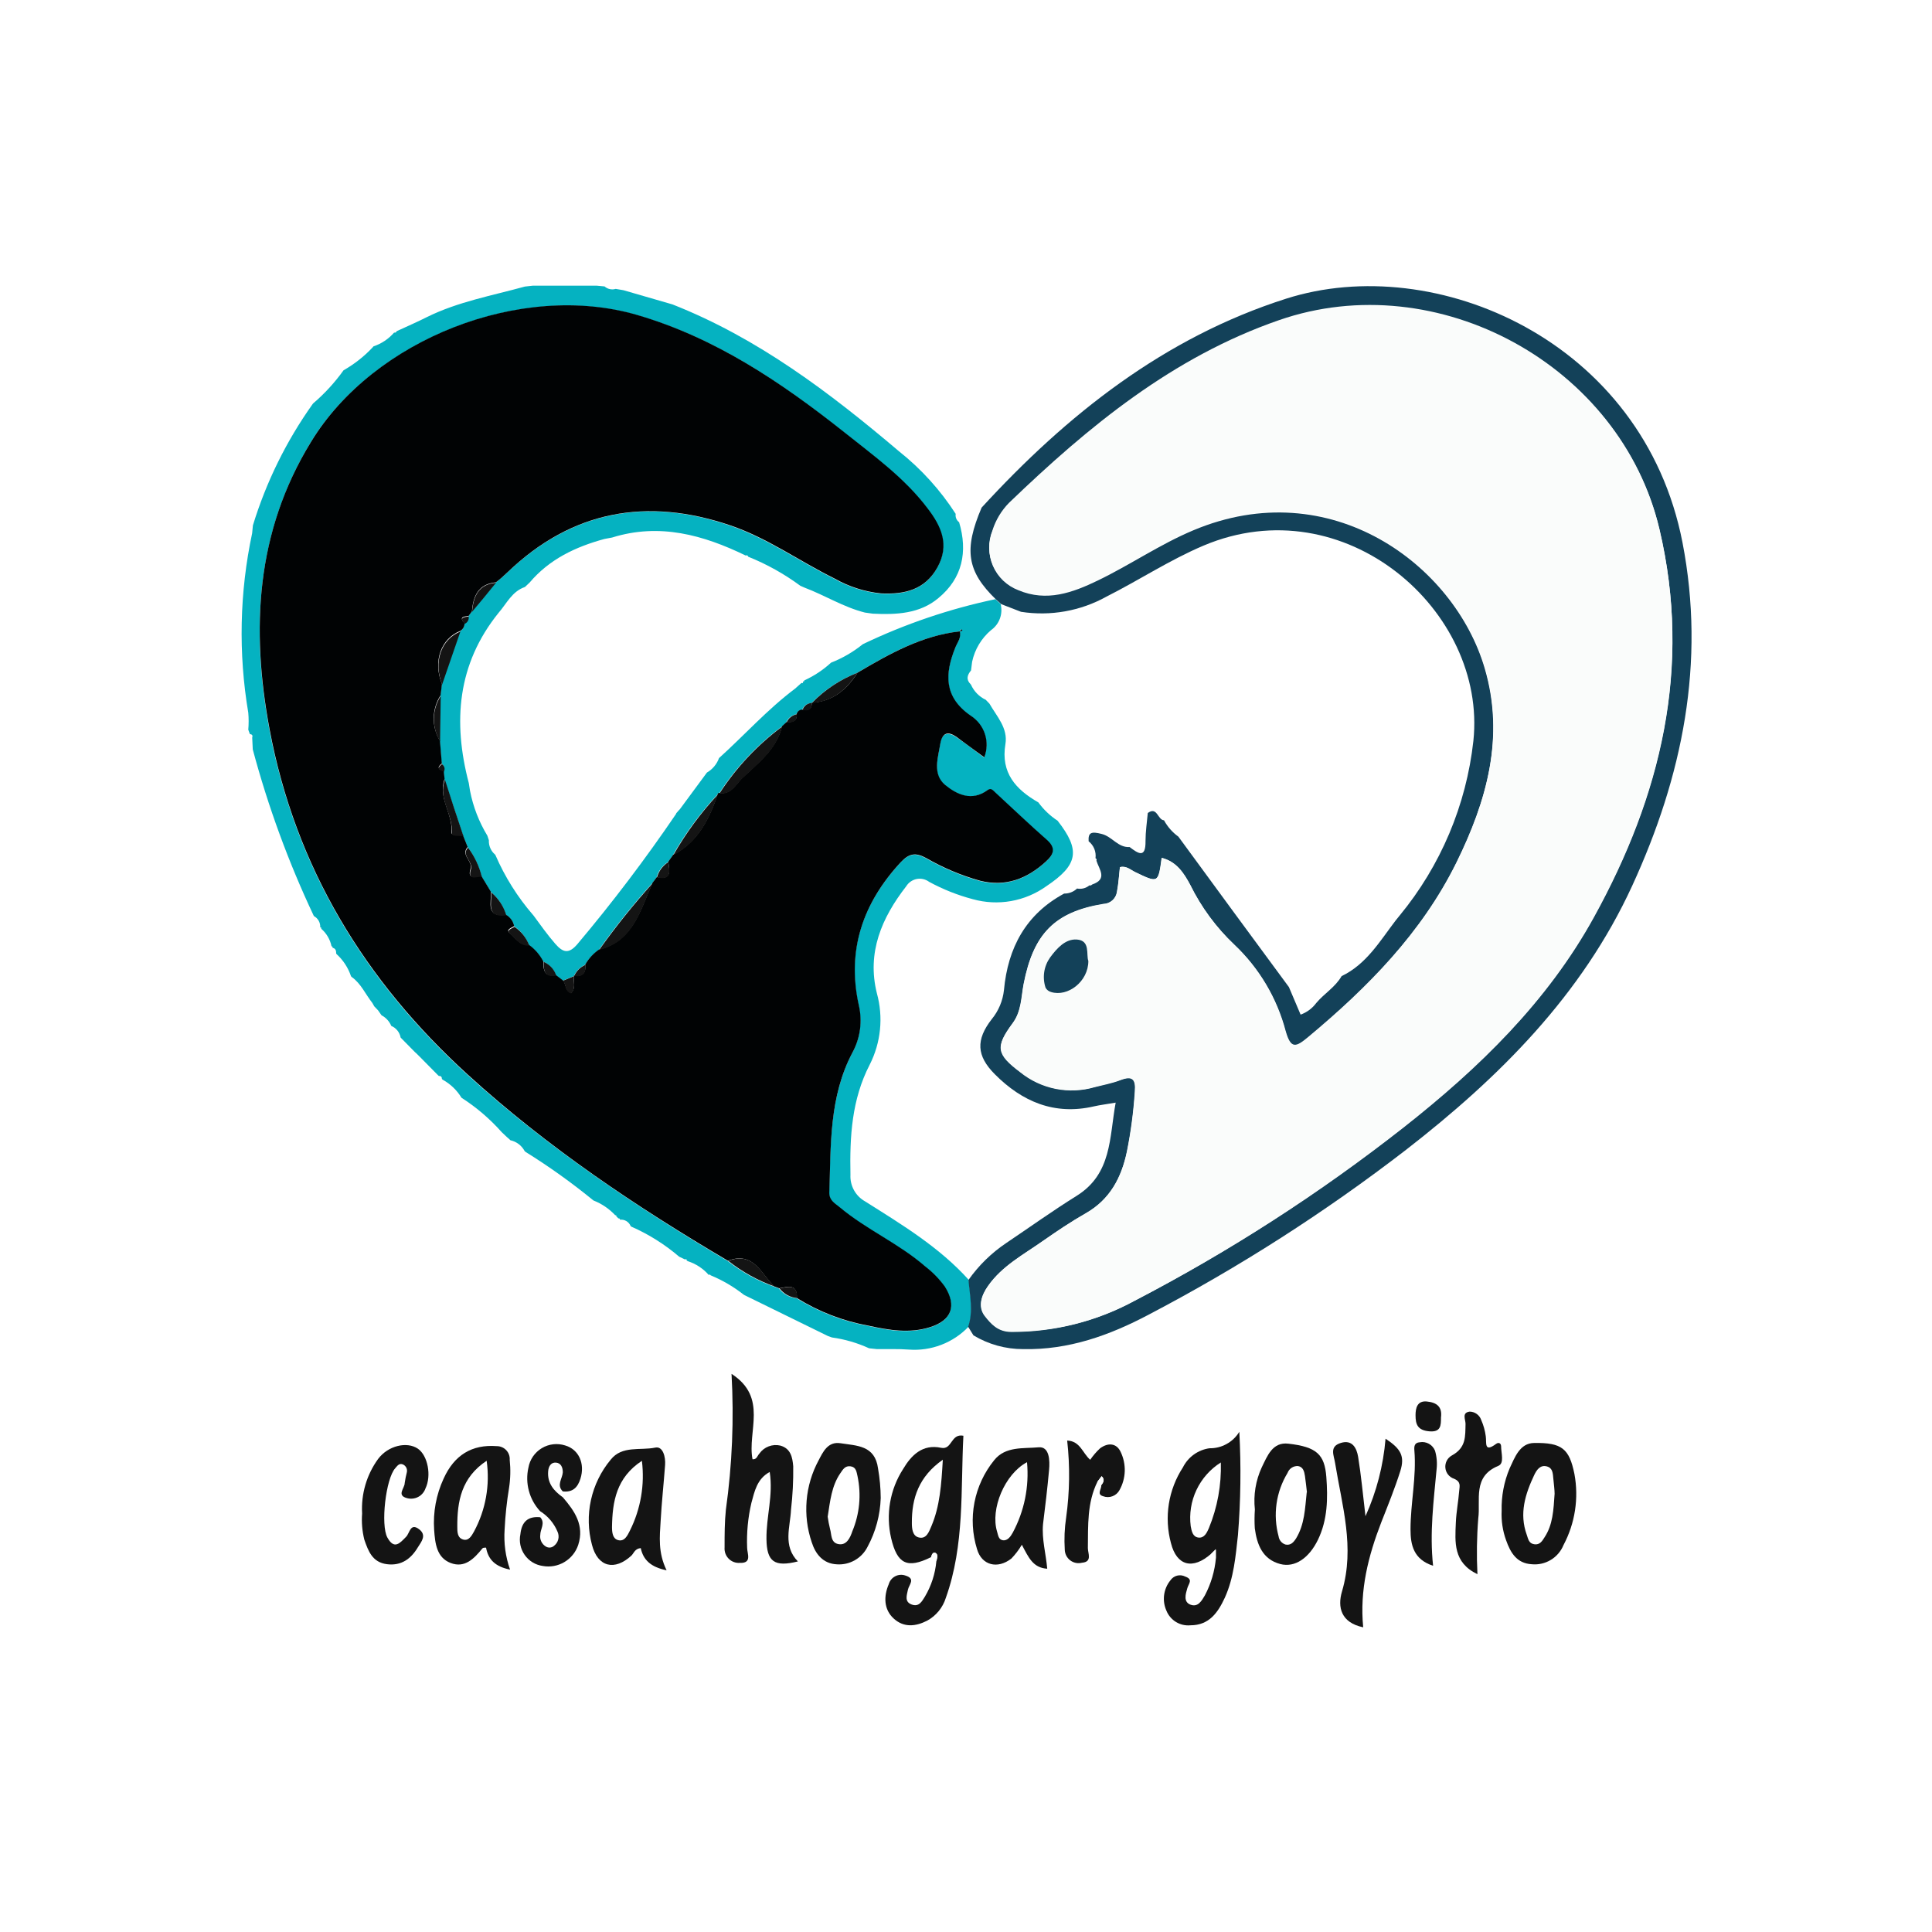 <svg width="100" height="100" viewBox="0 0 100 100" fill="none" xmlns="http://www.w3.org/2000/svg">
<rect x="0" y="0" width="100" height="100" fill="#808080" stroke="none"/>
<g clip-path="url(#clip0_50_3)">
<rect width="100" height="100" fill="white"/>
<path d="M27.17 14.832L27.586 14.786H30.879L31.292 14.825C31.369 14.894 31.463 14.942 31.564 14.964C31.665 14.987 31.77 14.983 31.869 14.953L32.268 15.021L34.806 15.756C39.227 17.496 42.948 20.321 46.533 23.36C47.681 24.271 48.672 25.365 49.466 26.598C49.453 26.68 49.463 26.763 49.494 26.839C49.526 26.916 49.578 26.982 49.644 27.03C50.1 28.56 49.815 29.93 48.576 30.953C47.611 31.77 46.387 31.824 45.173 31.763L44.767 31.706C43.663 31.428 42.699 30.814 41.641 30.415L41.424 30.319C40.59 29.704 39.683 29.198 38.722 28.813C38.721 28.8 38.716 28.787 38.708 28.776C38.7 28.765 38.69 28.756 38.677 28.751C38.665 28.745 38.652 28.742 38.639 28.744C38.625 28.744 38.612 28.749 38.601 28.756C36.397 27.686 34.133 27.058 31.684 27.822L31.285 27.897C29.794 28.303 28.437 28.942 27.412 30.154L27.17 30.383C26.5 30.611 26.226 31.239 25.806 31.72C23.67 34.37 23.432 37.359 24.265 40.533L24.329 40.936C24.489 41.756 24.793 42.541 25.226 43.255L25.304 43.49C25.297 43.63 25.322 43.77 25.378 43.899C25.433 44.027 25.518 44.142 25.625 44.232L25.646 44.264C26.132 45.387 26.786 46.428 27.586 47.353L27.622 47.396C27.978 47.881 28.334 48.384 28.743 48.854C29.153 49.325 29.455 49.379 29.897 48.854C31.712 46.699 33.414 44.452 34.998 42.121V42.099L35.151 41.924L35.187 41.889L36.59 39.988C36.88 39.82 37.102 39.554 37.216 39.239C38.537 38.047 39.726 36.714 41.153 35.644L41.481 35.351H41.563V35.269H41.616L41.634 35.215C42.14 34.985 42.606 34.675 43.015 34.299C43.609 34.067 44.164 33.744 44.66 33.343C46.846 32.295 49.149 31.513 51.52 31.014C51.613 31.092 51.702 31.174 51.791 31.256C51.856 31.507 51.844 31.773 51.755 32.016C51.666 32.26 51.504 32.47 51.292 32.619C50.796 33.041 50.453 33.615 50.317 34.252L50.26 34.702C50.068 34.934 49.989 35.169 50.239 35.415L50.26 35.444C50.413 35.786 50.684 36.061 51.022 36.221L51.214 36.421C51.591 37.081 52.179 37.684 52.04 38.515C51.791 40.005 52.581 40.865 53.745 41.532C54.017 41.906 54.355 42.227 54.742 42.481C55.938 44.011 55.81 44.767 54.155 45.873C53.611 46.261 52.988 46.523 52.331 46.639C51.674 46.755 50.999 46.722 50.356 46.543C49.568 46.335 48.808 46.033 48.092 45.644C48.001 45.577 47.897 45.529 47.786 45.503C47.675 45.478 47.56 45.476 47.449 45.497C47.338 45.519 47.232 45.563 47.138 45.628C47.045 45.693 46.966 45.776 46.906 45.873C45.636 47.506 44.863 49.304 45.386 51.408C45.729 52.644 45.597 53.964 45.016 55.107C44.08 56.919 43.98 58.837 44.019 60.813C44.005 61.089 44.069 61.362 44.201 61.603C44.334 61.845 44.531 62.044 44.77 62.179C46.675 63.382 48.615 64.548 50.146 66.249C50.21 67.059 50.406 67.868 50.128 68.674C49.733 69.085 49.253 69.404 48.721 69.608C48.19 69.812 47.62 69.896 47.052 69.855C46.504 69.812 45.949 69.837 45.393 69.83L44.984 69.787C44.374 69.507 43.726 69.319 43.062 69.227L42.852 69.152L38.537 67.037L38.494 67.012C37.972 66.601 37.396 66.264 36.782 66.01L36.743 65.967L36.686 65.992C36.395 65.66 36.02 65.413 35.6 65.279L35.546 65.243L35.525 65.168L35.457 65.19L35.155 65.047C34.411 64.41 33.577 63.886 32.681 63.492L32.645 63.467C32.602 63.358 32.524 63.266 32.424 63.205C32.324 63.145 32.206 63.119 32.09 63.132C32.091 63.121 32.089 63.111 32.085 63.101C32.081 63.091 32.075 63.083 32.067 63.076C32.059 63.069 32.049 63.065 32.039 63.063C32.029 63.061 32.018 63.061 32.008 63.064L31.897 62.953V62.9H31.844C31.53 62.565 31.146 62.304 30.719 62.137L30.691 62.115C29.581 61.209 28.414 60.375 27.198 59.619L27.155 59.579C27.08 59.438 26.976 59.315 26.848 59.218C26.721 59.122 26.575 59.054 26.419 59.019L26.379 58.98L26.23 58.848L25.97 58.602C25.36 57.915 24.66 57.315 23.887 56.819C23.648 56.425 23.309 56.101 22.905 55.881L22.873 55.845C22.873 55.738 22.823 55.685 22.716 55.692L22.674 55.656C22.357 55.339 22.043 55.021 21.73 54.7L21.702 54.672L21.52 54.493L21.488 54.468L20.737 53.705C20.713 53.572 20.656 53.447 20.572 53.342C20.487 53.236 20.377 53.154 20.253 53.102C20.155 52.866 19.977 52.672 19.751 52.553L19.712 52.5L19.569 52.296C19.502 52.225 19.437 52.154 19.37 52.086L19.274 51.915C18.918 51.465 18.686 50.909 18.206 50.57L18.17 50.534C18.023 50.094 17.766 49.698 17.422 49.386L17.401 49.354C17.401 49.211 17.376 49.09 17.212 49.058V49.001L17.159 48.976C17.086 48.625 16.899 48.308 16.629 48.073V48.016L16.575 47.998C16.582 47.882 16.555 47.766 16.498 47.663C16.442 47.561 16.357 47.477 16.255 47.421L16.237 47.396C14.931 44.627 13.875 41.747 13.083 38.789L13.054 38.176C13.09 38.065 13.054 38.012 12.933 37.994L12.851 37.769C12.876 37.477 12.876 37.184 12.851 36.892C12.332 33.81 12.399 30.657 13.051 27.601L13.09 27.194C13.777 24.949 14.82 22.829 16.18 20.917L16.212 20.878C16.803 20.373 17.33 19.798 17.782 19.166C18.339 18.849 18.845 18.451 19.284 17.985L19.331 17.928C19.744 17.791 20.113 17.544 20.399 17.215C20.412 17.219 20.426 17.221 20.44 17.219C20.454 17.218 20.468 17.214 20.48 17.207C20.492 17.201 20.503 17.191 20.512 17.18C20.52 17.169 20.527 17.157 20.53 17.143C21.054 16.901 21.598 16.665 22.104 16.409C23.706 15.617 25.461 15.303 27.17 14.832ZM29.708 50.52L29.131 50.759L28.775 50.492C28.724 50.332 28.64 50.186 28.526 50.062C28.413 49.939 28.275 49.842 28.12 49.778C27.942 49.441 27.689 49.149 27.38 48.926C27.233 48.528 26.965 48.186 26.614 47.949C26.59 47.826 26.54 47.711 26.467 47.609C26.393 47.508 26.299 47.425 26.191 47.364C26.055 46.898 25.783 46.483 25.411 46.172L24.92 45.359C24.787 44.814 24.545 44.302 24.208 43.854L23.969 43.258C23.645 42.285 23.321 41.307 23.001 40.334L22.958 39.923C22.994 39.858 23.003 39.782 22.984 39.71C22.966 39.638 22.921 39.575 22.859 39.535L22.762 38.358L22.794 36.004L22.866 35.415L23.813 32.669C23.882 32.629 23.939 32.572 23.978 32.502C24.017 32.432 24.036 32.353 24.033 32.273C24.105 32.242 24.164 32.188 24.202 32.12C24.24 32.051 24.255 31.972 24.243 31.895L24.418 31.66C24.836 31.16 25.25 30.659 25.66 30.154C25.856 29.987 26.059 29.826 26.244 29.648C29.594 26.438 33.485 25.725 37.803 27.212C39.722 27.865 41.381 29.07 43.193 29.962C43.931 30.382 44.748 30.643 45.593 30.729C46.792 30.786 47.861 30.557 48.508 29.388C49.156 28.218 48.69 27.248 47.996 26.32C46.8 24.737 45.201 23.595 43.674 22.375C40.424 19.786 37.017 17.475 32.955 16.312C26.967 14.575 19.323 17.564 16.077 22.903C13.247 27.561 12.983 32.58 13.941 37.748C15.276 44.881 18.861 50.78 24.208 55.642C28.32 59.38 32.901 62.451 37.668 65.272C38.389 65.84 39.197 66.288 40.06 66.599L40.32 66.695C40.43 66.838 40.568 66.956 40.725 67.043C40.883 67.131 41.056 67.184 41.235 67.201C42.367 67.906 43.62 68.39 44.931 68.628C45.999 68.863 47.049 69.045 48.135 68.707C49.26 68.35 49.523 67.601 48.893 66.606C48.606 66.21 48.263 65.858 47.875 65.561C46.515 64.377 44.834 63.66 43.457 62.504C43.211 62.297 42.905 62.147 42.916 61.755C42.998 59.283 42.916 56.787 44.112 54.493C44.521 53.742 44.638 52.865 44.439 52.032C43.816 49.197 44.646 46.768 46.6 44.657C47.049 44.171 47.387 44.132 47.932 44.428C48.808 44.934 49.745 45.328 50.719 45.602C52.051 45.93 53.151 45.502 54.126 44.606C54.525 44.25 54.66 43.893 54.176 43.483C53.272 42.688 52.396 41.857 51.517 41.04C51.399 40.933 51.292 40.772 51.111 40.904C50.292 41.514 49.512 41.136 48.907 40.64C48.241 40.095 48.551 39.257 48.661 38.5C48.754 37.937 49.057 37.869 49.48 38.144C49.972 38.472 50.438 38.836 50.936 39.214C51.088 38.827 51.099 38.399 50.969 38.004C50.839 37.61 50.576 37.273 50.224 37.052C48.832 36.082 48.889 34.887 49.441 33.521C49.548 33.261 49.758 33.015 49.665 32.694L49.801 32.64L49.747 32.573L49.658 32.687C47.693 32.901 46.02 33.846 44.365 34.827C43.476 35.175 42.672 35.709 42.004 36.392C41.897 36.394 41.792 36.429 41.705 36.493C41.618 36.557 41.554 36.647 41.52 36.749C41.453 36.748 41.387 36.768 41.333 36.808C41.279 36.848 41.239 36.905 41.221 36.97C41.104 36.992 40.994 37.042 40.901 37.117C40.809 37.191 40.736 37.288 40.691 37.398L40.463 37.609C39.185 38.558 38.087 39.728 37.22 41.065C37.209 41.062 37.199 41.062 37.189 41.064C37.178 41.066 37.169 41.07 37.16 41.076C37.152 41.082 37.145 41.09 37.139 41.099C37.134 41.108 37.131 41.119 37.131 41.129C36.245 42.081 35.471 43.133 34.827 44.264L34.575 44.621C34.284 44.802 34.073 45.086 33.984 45.416L33.756 45.719C32.769 46.814 31.846 47.966 30.993 49.168C30.701 49.369 30.457 49.634 30.281 49.942C30.023 50.053 29.817 50.261 29.708 50.52Z" fill="#05B2C1"/>
<path d="M50.11 68.671C50.388 67.865 50.192 67.055 50.128 66.249C50.656 65.5 51.316 64.855 52.075 64.344C53.289 63.528 54.482 62.672 55.724 61.898C57.561 60.753 57.416 58.873 57.747 57.072C57.27 57.154 56.942 57.193 56.625 57.265C54.582 57.739 52.908 57.026 51.492 55.602C50.541 54.647 50.502 53.819 51.335 52.749C51.687 52.32 51.906 51.797 51.965 51.244C52.168 49.058 53.097 47.321 55.08 46.251C55.328 46.255 55.569 46.161 55.749 45.99C55.86 46.012 55.975 46.009 56.084 45.981C56.194 45.953 56.296 45.902 56.383 45.83H56.465L56.533 45.78C57.348 45.502 56.889 44.995 56.75 44.549C56.756 44.538 56.76 44.526 56.761 44.513C56.763 44.5 56.761 44.487 56.757 44.474C56.752 44.462 56.745 44.451 56.736 44.442C56.727 44.433 56.716 44.425 56.703 44.421C56.725 44.256 56.703 44.089 56.641 43.935C56.578 43.782 56.477 43.647 56.347 43.544C56.319 43.087 56.483 43.026 57.027 43.166C57.572 43.305 57.864 43.879 58.469 43.843C58.911 44.178 59.306 44.453 59.292 43.529C59.292 43.048 59.366 42.563 59.409 42.081C59.9 41.725 59.915 42.438 60.249 42.459C60.431 42.794 60.685 43.082 60.993 43.305C62.892 45.901 64.799 48.496 66.714 51.091L67.319 52.517C67.642 52.401 67.923 52.193 68.127 51.918C68.537 51.426 69.117 51.094 69.441 50.524C70.73 49.907 71.421 48.712 72.243 47.638L72.442 47.392C74.568 44.814 75.896 41.67 76.262 38.347C76.974 31.617 69.601 25.15 62.289 28.243C60.541 28.985 58.964 30.026 57.277 30.878C55.929 31.628 54.371 31.905 52.848 31.667L51.826 31.271L51.552 31.028C50.05 29.573 49.875 28.46 50.808 26.274C55.23 21.455 60.264 17.471 66.568 15.46C74.29 12.995 85.055 17.635 87.085 28.078C88.291 34.302 87.085 40.184 84.482 45.848C81.88 51.511 77.604 55.767 72.77 59.519C68.588 62.744 64.132 65.597 59.455 68.047C57.43 69.117 55.315 69.88 52.958 69.83C52.051 69.832 51.161 69.585 50.385 69.117L50.11 68.671ZM57.967 44.885C57.921 45.302 57.896 45.723 57.825 46.137C57.803 46.312 57.719 46.473 57.588 46.592C57.458 46.71 57.289 46.778 57.113 46.782C54.578 47.199 53.496 48.341 52.994 50.916C52.862 51.604 52.884 52.343 52.417 52.96C51.513 54.183 51.591 54.557 52.816 55.481C53.35 55.913 53.981 56.209 54.654 56.343C55.328 56.477 56.023 56.446 56.682 56.252C57.12 56.127 57.572 56.045 57.996 55.895C58.615 55.656 58.804 55.834 58.751 56.483C58.683 57.525 58.547 58.56 58.341 59.583C58.049 60.953 57.451 62.08 56.205 62.793C55.443 63.232 54.713 63.727 53.994 64.22C52.99 64.933 51.883 65.507 51.146 66.556C50.79 67.059 50.619 67.626 50.979 68.097C51.296 68.5 51.648 68.917 52.364 68.924C54.58 68.935 56.764 68.388 58.715 67.333C63.634 64.781 68.304 61.773 72.663 58.349C76.554 55.285 80.089 51.861 82.506 47.471C85.967 41.197 87.579 34.566 85.895 27.419C83.898 18.944 74.407 13.755 66.198 16.608C60.705 18.513 56.344 22.104 52.232 26.06C51.838 26.461 51.544 26.95 51.374 27.486C51.258 27.775 51.2 28.083 51.204 28.394C51.208 28.705 51.274 29.012 51.398 29.297C51.522 29.582 51.701 29.839 51.926 30.054C52.151 30.268 52.416 30.436 52.706 30.547C54.176 31.167 55.514 30.679 56.828 30.044C58.498 29.238 60.032 28.178 61.752 27.454C68.872 24.451 75.28 29.238 76.846 34.588C77.896 38.154 76.953 41.489 75.372 44.685C73.571 48.323 70.787 51.141 67.707 53.709C67.063 54.247 66.807 54.347 66.54 53.416C66.098 51.688 65.177 50.12 63.884 48.894C62.951 48.008 62.182 46.963 61.613 45.808C61.282 45.188 60.901 44.599 60.135 44.403C59.957 45.716 59.957 45.712 58.786 45.152C58.523 45.031 58.298 44.795 57.967 44.885Z" fill="#134159"/>
<path d="M48.191 80.598C46.956 81.211 46.436 80.954 46.123 79.606C45.984 79 45.967 78.373 46.073 77.76C46.179 77.147 46.407 76.562 46.743 76.04C47.166 75.326 47.746 74.734 48.708 74.937C49.292 75.062 49.199 74.188 49.865 74.313C49.719 77.109 49.936 79.963 48.957 82.702C48.8 83.208 48.453 83.633 47.989 83.886C47.408 84.182 46.792 84.261 46.262 83.779C45.732 83.298 45.739 82.609 46.002 81.996C46.027 81.908 46.07 81.827 46.127 81.757C46.185 81.686 46.256 81.628 46.337 81.587C46.417 81.545 46.506 81.52 46.596 81.514C46.687 81.507 46.778 81.52 46.864 81.55C47.412 81.718 47.045 82.017 46.992 82.292C46.938 82.567 46.803 82.905 47.184 83.048C47.565 83.191 47.715 82.891 47.871 82.645C48.204 82.085 48.407 81.457 48.466 80.808C48.505 80.658 48.583 80.469 48.43 80.384C48.277 80.298 48.22 80.477 48.191 80.598ZM48.8 75.555C47.554 76.428 47.188 77.548 47.198 78.832C47.198 79.1 47.223 79.499 47.554 79.578C47.957 79.681 48.088 79.271 48.209 78.993C48.647 77.962 48.725 76.86 48.8 75.555Z" fill="#141414"/>
<path d="M62.688 80.423C61.741 81.261 60.908 81.054 60.609 79.874C60.43 79.213 60.393 78.522 60.499 77.846C60.606 77.169 60.855 76.523 61.228 75.95C61.36 75.687 61.553 75.459 61.792 75.287C62.031 75.115 62.308 75.004 62.599 74.962C62.909 74.968 63.215 74.892 63.486 74.742C63.758 74.593 63.986 74.375 64.147 74.11C64.243 75.893 64.219 77.68 64.076 79.46C63.955 80.555 63.863 81.671 63.396 82.698C63.04 83.465 62.588 84.125 61.616 84.125C61.355 84.15 61.094 84.09 60.87 83.954C60.646 83.818 60.472 83.612 60.374 83.369C60.26 83.115 60.218 82.834 60.254 82.557C60.29 82.281 60.401 82.02 60.577 81.803C60.658 81.681 60.782 81.592 60.925 81.555C61.068 81.519 61.219 81.536 61.349 81.603C61.766 81.753 61.527 81.96 61.456 82.203C61.367 82.506 61.239 82.916 61.623 83.059C62.008 83.201 62.197 82.859 62.364 82.577C62.682 81.975 62.876 81.315 62.937 80.637C62.937 80.491 62.937 80.348 62.937 80.202L62.688 80.423ZM63.19 75.697C62.643 76.041 62.206 76.534 61.929 77.119C61.653 77.703 61.55 78.355 61.631 78.996C61.68 79.257 61.737 79.553 62.036 79.585C62.335 79.617 62.467 79.335 62.57 79.1C63.014 78.022 63.225 76.862 63.19 75.697Z" fill="#141414"/>
<path d="M37.864 71.111C39.765 72.337 38.672 74.089 38.95 75.53C39.174 75.555 39.199 75.344 39.306 75.237C39.425 75.068 39.591 74.938 39.784 74.865C39.977 74.791 40.187 74.776 40.388 74.823C40.933 74.973 41.018 75.437 41.057 75.893C41.067 76.643 41.029 77.392 40.943 78.137C40.904 79.039 40.505 80.009 41.299 80.819C40.085 81.122 39.687 80.837 39.672 79.663C39.658 78.49 40.029 77.409 39.84 76.189C39.181 76.546 39.057 77.188 38.893 77.787C38.714 78.55 38.64 79.334 38.672 80.116C38.672 80.409 38.939 80.922 38.295 80.894C38.188 80.902 38.081 80.887 37.98 80.849C37.88 80.812 37.789 80.753 37.714 80.676C37.639 80.6 37.581 80.508 37.545 80.407C37.509 80.306 37.495 80.198 37.504 80.091C37.504 79.439 37.504 78.782 37.572 78.137C37.898 75.81 37.996 73.457 37.864 71.111Z" fill="#141414"/>
<path d="M26.401 81.243C25.614 81.086 25.269 80.708 25.158 80.106C25.084 80.106 24.998 80.106 24.97 80.145C24.542 80.669 24.062 81.179 23.328 80.901C22.595 80.623 22.52 79.874 22.471 79.185C22.409 78.274 22.578 77.361 22.962 76.532C23.512 75.314 24.428 74.754 25.71 74.852C25.802 74.851 25.893 74.869 25.978 74.905C26.063 74.941 26.14 74.994 26.203 75.061C26.266 75.128 26.315 75.207 26.346 75.294C26.377 75.381 26.389 75.473 26.383 75.565C26.434 76.051 26.422 76.541 26.347 77.024C26.23 77.732 26.154 78.447 26.119 79.164C26.07 79.869 26.165 80.577 26.401 81.243ZM25.19 75.608C23.88 76.478 23.663 77.705 23.67 79.028C23.67 79.285 23.67 79.596 23.969 79.685C24.268 79.774 24.418 79.478 24.539 79.264C25.139 78.148 25.367 76.87 25.19 75.615V75.608Z" fill="#141414"/>
<path d="M34.503 81.279C33.681 81.111 33.293 80.737 33.165 80.13C32.862 80.156 32.809 80.391 32.684 80.516C31.816 81.318 30.94 81.118 30.641 79.963C30.438 79.205 30.419 78.409 30.587 77.643C30.755 76.876 31.104 76.161 31.605 75.558C32.196 74.805 33.143 75.091 33.919 74.927C34.315 74.845 34.457 75.415 34.425 75.829C34.354 76.799 34.247 77.766 34.194 78.736C34.147 79.538 34.051 80.352 34.503 81.279ZM33.225 75.612C31.901 76.482 31.698 77.719 31.677 79.039C31.677 79.31 31.709 79.628 31.972 79.71C32.328 79.824 32.485 79.46 32.606 79.221C33.163 78.105 33.378 76.85 33.225 75.612Z" fill="#141414"/>
<path d="M70.677 78.479C71.25 77.211 71.601 75.854 71.716 74.467C72.513 74.991 72.72 75.373 72.481 76.139C72.197 77.038 71.837 77.923 71.495 78.793C70.823 80.53 70.37 82.303 70.559 84.229C69.413 83.99 69.217 83.194 69.463 82.367C70.135 80.098 69.463 77.93 69.106 75.736C69.043 75.319 68.793 74.877 69.395 74.688C69.996 74.499 70.221 74.955 70.296 75.401C70.452 76.353 70.538 77.32 70.677 78.479Z" fill="#141414"/>
<path d="M54.204 81.197C53.471 81.151 53.243 80.626 52.891 79.956C52.739 80.214 52.557 80.453 52.35 80.669C51.638 81.229 50.812 81.026 50.57 80.18C50.328 79.4 50.282 78.572 50.437 77.77C50.592 76.968 50.942 76.217 51.456 75.583C52.04 74.845 52.983 74.987 53.756 74.912C54.315 74.859 54.347 75.583 54.3 76.079C54.215 77.017 54.105 77.955 53.987 78.889C53.916 79.663 54.137 80.412 54.204 81.197ZM53.158 75.683C52.004 76.293 51.25 78.108 51.609 79.278C51.666 79.46 51.677 79.692 51.912 79.724C52.147 79.756 52.307 79.535 52.417 79.335C53.019 78.218 53.277 76.947 53.158 75.683Z" fill="#141414"/>
<path d="M77.725 78.194C77.706 77.443 77.847 76.696 78.138 76.004C78.409 75.426 78.665 74.698 79.406 74.688C80.851 74.666 81.225 74.987 81.492 76.293C81.725 77.549 81.525 78.846 80.926 79.974C80.795 80.293 80.565 80.562 80.27 80.74C79.975 80.919 79.631 80.998 79.288 80.965C78.508 80.922 78.184 80.37 77.957 79.728C77.778 79.237 77.7 78.715 77.725 78.194ZM80.466 77.313C80.466 77.135 80.431 76.842 80.402 76.55C80.374 76.257 80.37 75.99 80.075 75.904C79.719 75.801 79.534 76.09 79.409 76.35C78.946 77.334 78.626 78.34 79.025 79.442C79.103 79.667 79.132 79.888 79.413 79.931C79.694 79.974 79.822 79.77 79.943 79.574C80.374 78.925 80.409 78.172 80.466 77.32V77.313Z" fill="#141414"/>
<path d="M45.586 77.541C45.557 78.422 45.325 79.284 44.906 80.059C44.76 80.352 44.53 80.595 44.246 80.757C43.962 80.919 43.637 80.993 43.311 80.969C42.599 80.933 42.211 80.441 42.015 79.827C41.779 79.134 41.69 78.399 41.751 77.67C41.812 76.94 42.023 76.231 42.371 75.587C42.595 75.162 42.844 74.595 43.51 74.702C44.343 74.834 45.29 74.802 45.447 76.007C45.536 76.514 45.583 77.027 45.586 77.541ZM42.841 78.504C42.87 78.716 42.911 78.927 42.962 79.135C43.051 79.431 42.987 79.849 43.403 79.924C43.82 79.999 44.005 79.592 44.115 79.264C44.493 78.362 44.587 77.367 44.386 76.41C44.333 76.186 44.318 75.94 44.03 75.897C43.742 75.854 43.628 76.061 43.496 76.254C43.047 76.906 42.969 77.677 42.841 78.504Z" fill="#141414"/>
<path d="M64.952 78.13C64.871 77.384 64.994 76.631 65.308 75.95C65.6 75.355 65.863 74.627 66.686 74.724C68.149 74.891 68.562 75.28 68.651 76.45C68.733 77.552 68.719 78.657 68.22 79.692C67.761 80.641 67.028 81.154 66.266 80.954C65.344 80.708 65.059 79.945 64.948 79.103C64.928 78.779 64.93 78.454 64.952 78.13ZM67.647 77.245C67.615 76.978 67.587 76.685 67.544 76.396C67.508 76.168 67.455 75.929 67.188 75.883C67.071 75.875 66.954 75.906 66.856 75.97C66.758 76.034 66.683 76.129 66.643 76.239C66.347 76.726 66.153 77.268 66.074 77.832C65.994 78.396 66.031 78.971 66.18 79.521C66.193 79.618 66.234 79.71 66.297 79.785C66.36 79.86 66.443 79.915 66.536 79.945C66.807 80.002 66.956 79.827 67.085 79.628C67.529 78.897 67.547 78.076 67.636 77.245H67.647Z" fill="#141414"/>
<path d="M18.743 78.34C18.685 77.329 18.978 76.33 19.573 75.512C20.085 74.83 21.057 74.595 21.63 74.984C22.143 75.34 22.342 76.378 22.022 77.042C21.957 77.23 21.823 77.386 21.647 77.48C21.471 77.573 21.267 77.596 21.075 77.545C20.505 77.402 20.95 77.028 20.947 76.763C20.975 76.572 21.013 76.381 21.061 76.193C21.076 76.113 21.064 76.03 21.026 75.958C20.987 75.886 20.926 75.829 20.851 75.797C20.659 75.719 20.559 75.879 20.456 75.997C19.968 76.539 19.694 78.932 20.05 79.581C20.406 80.23 20.701 79.87 21.022 79.542C21.21 79.353 21.235 78.8 21.698 79.157C22.097 79.467 21.812 79.795 21.627 80.091C21.271 80.683 20.776 81.058 20.025 80.962C19.274 80.865 19.064 80.287 18.857 79.692C18.747 79.25 18.708 78.794 18.743 78.34Z" fill="#141414"/>
<path d="M27.956 78.219C27.68 77.921 27.48 77.56 27.375 77.167C27.269 76.774 27.261 76.361 27.351 75.965C27.388 75.757 27.468 75.56 27.587 75.386C27.707 75.213 27.861 75.067 28.041 74.958C28.221 74.849 28.423 74.78 28.631 74.756C28.84 74.731 29.052 74.752 29.252 74.816C29.964 75.023 30.288 75.761 30.043 76.539C29.9 76.992 29.644 77.252 29.131 77.195C28.793 76.867 29.11 76.535 29.131 76.207C29.131 75.961 29.042 75.726 28.775 75.704C28.508 75.683 28.391 75.918 28.373 76.15C28.32 76.767 28.665 77.17 29.131 77.498C29.744 78.212 30.256 78.95 29.929 79.963C29.805 80.336 29.551 80.651 29.213 80.852C28.876 81.052 28.478 81.124 28.092 81.054C27.906 81.028 27.727 80.965 27.566 80.867C27.406 80.769 27.267 80.639 27.159 80.485C27.05 80.331 26.974 80.157 26.936 79.973C26.897 79.788 26.897 79.598 26.935 79.414C26.999 78.782 27.312 78.468 27.964 78.533C28.238 78.839 27.964 79.142 27.964 79.449C27.948 79.562 27.965 79.677 28.013 79.78C28.06 79.884 28.136 79.972 28.231 80.034C28.297 80.082 28.378 80.106 28.459 80.102C28.541 80.097 28.619 80.064 28.679 80.009C28.784 79.928 28.86 79.813 28.893 79.684C28.927 79.555 28.916 79.419 28.864 79.296C28.682 78.85 28.364 78.473 27.956 78.219Z" fill="#141414"/>
<path d="M76.472 81.479C75.208 80.876 75.312 79.82 75.354 78.807C75.376 78.258 75.486 77.709 75.529 77.156C75.546 76.928 75.635 76.699 75.262 76.539C75.14 76.499 75.033 76.424 74.953 76.325C74.873 76.225 74.824 76.104 74.812 75.976C74.799 75.849 74.824 75.721 74.883 75.607C74.942 75.493 75.033 75.4 75.144 75.337C75.899 74.927 75.838 74.342 75.856 73.696C75.856 73.472 75.65 73.118 76.07 73.065C76.202 73.066 76.331 73.109 76.438 73.187C76.546 73.265 76.626 73.374 76.668 73.5C76.786 73.767 76.865 74.049 76.903 74.338C76.953 74.666 76.8 75.209 77.433 74.738C77.579 74.631 77.693 74.709 77.697 74.859C77.697 75.216 77.875 75.74 77.554 75.872C76.205 76.425 76.643 77.634 76.515 78.59C76.438 79.551 76.424 80.516 76.472 81.479Z" fill="#141414"/>
<path d="M56.807 76.685C56.262 77.78 56.323 78.961 56.308 80.131C56.308 80.402 56.55 80.844 55.999 80.887C55.894 80.913 55.786 80.915 55.68 80.894C55.575 80.872 55.476 80.827 55.391 80.761C55.306 80.696 55.236 80.612 55.188 80.515C55.14 80.419 55.114 80.313 55.112 80.206C55.077 79.653 55.101 79.098 55.183 78.55C55.368 77.229 55.386 75.889 55.237 74.563C55.913 74.588 56.034 75.219 56.429 75.558C56.576 75.342 56.747 75.144 56.938 74.966C57.341 74.666 57.789 74.681 58.007 75.155C58.155 75.465 58.227 75.805 58.217 76.149C58.206 76.492 58.113 76.828 57.946 77.127C57.867 77.274 57.738 77.387 57.582 77.445C57.426 77.504 57.254 77.504 57.099 77.445C56.743 77.345 57.028 77.067 56.999 76.874C57.12 76.724 57.195 76.571 57.02 76.407L56.807 76.685Z" fill="#141414"/>
<path d="M74.176 81.044C73.168 80.715 73.008 79.974 73.008 79.164C73.008 77.802 73.322 76.45 73.208 75.076C73.19 74.87 73.208 74.67 73.485 74.652C73.647 74.622 73.814 74.649 73.958 74.728C74.102 74.808 74.214 74.934 74.276 75.087C74.367 75.398 74.395 75.725 74.358 76.047C74.208 77.677 73.991 79.324 74.176 81.044Z" fill="#141414"/>
<path d="M74.585 73.372C74.585 73.775 74.585 74.138 73.98 74.085C73.375 74.031 73.268 73.728 73.268 73.254C73.268 72.897 73.347 72.491 73.852 72.541C74.358 72.591 74.66 72.808 74.585 73.372Z" fill="#141414"/>
<path d="M44.382 34.82C46.038 33.842 47.711 32.897 49.676 32.68C49.769 33.001 49.559 33.247 49.452 33.507C48.9 34.873 48.843 36.068 50.235 37.038C50.587 37.259 50.85 37.596 50.98 37.99C51.11 38.385 51.098 38.812 50.947 39.2C50.449 38.843 49.982 38.486 49.491 38.13C49.067 37.844 48.779 37.912 48.672 38.486C48.555 39.224 48.252 40.063 48.918 40.626C49.523 41.122 50.303 41.5 51.121 40.89C51.303 40.758 51.41 40.919 51.527 41.026C52.41 41.842 53.282 42.673 54.187 43.469C54.671 43.897 54.543 44.221 54.137 44.592C53.161 45.487 52.061 45.916 50.73 45.587C49.755 45.314 48.819 44.92 47.942 44.414C47.398 44.118 47.059 44.157 46.611 44.642C44.657 46.754 43.827 49.183 44.45 52.018C44.648 52.851 44.532 53.728 44.123 54.479C42.912 56.772 43.008 59.269 42.926 61.741C42.926 62.144 43.222 62.283 43.468 62.49C44.845 63.645 46.526 64.362 47.885 65.546C48.273 65.844 48.616 66.196 48.904 66.591C49.534 67.587 49.26 68.339 48.145 68.692C47.077 69.031 46.009 68.849 44.941 68.614C43.631 68.375 42.377 67.891 41.246 67.187C41.267 66.427 40.773 66.606 40.331 66.681L40.071 66.584C39.391 65.935 39.003 64.755 37.679 65.257C32.912 62.447 28.33 59.376 24.218 55.627C18.878 50.766 15.287 44.881 13.951 37.734C12.987 32.566 13.239 27.547 16.087 22.889C19.334 17.539 26.977 14.561 32.965 16.298C37.027 17.479 40.441 19.79 43.685 22.361C45.212 23.581 46.81 24.722 48.007 26.306C48.718 27.23 49.171 28.203 48.519 29.373C47.868 30.543 46.803 30.771 45.603 30.714C44.759 30.629 43.942 30.367 43.204 29.948C41.392 29.056 39.733 27.85 37.814 27.198C33.496 25.725 29.605 26.413 26.255 29.634C26.07 29.812 25.867 29.99 25.671 30.14C24.756 30.229 24.489 30.854 24.429 31.645L24.254 31.881C24.005 31.909 23.741 31.927 24.044 32.259C24.047 32.339 24.028 32.418 23.989 32.487C23.95 32.557 23.893 32.615 23.823 32.655C22.823 33.054 22.399 34.231 22.876 35.401L22.805 35.989C22.579 36.339 22.456 36.745 22.45 37.162C22.444 37.578 22.556 37.988 22.773 38.343L22.869 39.52C22.588 39.731 22.713 39.838 22.969 39.909L23.012 40.319C22.656 41.304 23.464 42.138 23.368 43.101C23.368 43.269 23.752 43.226 23.969 43.244C24.048 43.444 24.126 43.64 24.208 43.84C23.827 44.264 24.482 44.553 24.354 44.967C24.172 45.569 24.642 45.345 24.92 45.345L25.411 46.158C25.443 46.704 25.116 47.485 26.191 47.349C26.299 47.41 26.393 47.494 26.467 47.595C26.54 47.696 26.59 47.812 26.614 47.934C26.476 48.023 26.162 48.116 26.383 48.291C26.678 48.53 26.899 48.951 27.38 48.904C27.689 49.127 27.942 49.419 28.12 49.757C28.12 50.203 28.177 50.581 28.775 50.47L29.131 50.738C29.32 50.916 29.227 51.287 29.566 51.39C29.818 51.112 29.676 50.791 29.708 50.499C30.146 50.556 30.338 50.36 30.292 49.921C30.469 49.613 30.712 49.348 31.004 49.147C32.784 48.697 33.14 47.082 33.77 45.698C33.848 45.598 33.923 45.495 33.998 45.395C34.788 45.569 34.649 45.038 34.589 44.599L34.842 44.243C36.12 43.576 36.703 42.395 37.145 41.108C37.146 41.097 37.149 41.087 37.154 41.078C37.159 41.069 37.166 41.061 37.174 41.055C37.183 41.048 37.193 41.044 37.203 41.042C37.213 41.04 37.224 41.041 37.234 41.043C37.839 41.14 38.088 40.58 38.398 40.284C39.217 39.499 40.178 38.793 40.477 37.587L40.705 37.377C40.997 37.377 41.267 37.352 41.235 36.949C41.254 36.884 41.293 36.827 41.347 36.787C41.401 36.747 41.467 36.726 41.534 36.728C41.833 36.792 42.026 36.706 42.019 36.371C43.108 36.303 43.827 35.693 44.382 34.82Z" fill="#010304"/>
<path d="M40.484 37.609C40.192 38.814 39.224 39.52 38.405 40.305C38.095 40.601 37.846 41.161 37.241 41.065C38.108 39.728 39.206 38.558 40.484 37.609Z" fill="#141414"/>
<path d="M33.777 45.719C33.147 47.103 32.805 48.719 31.011 49.168C31.866 47.967 32.79 46.815 33.777 45.719Z" fill="#141414"/>
<path d="M37.152 41.129C36.711 42.417 36.127 43.597 34.849 44.264C35.493 43.133 36.266 42.081 37.152 41.129Z" fill="#141414"/>
<path d="M22.884 35.433C22.421 34.263 22.83 33.086 23.831 32.687C23.514 33.6 23.2 34.52 22.884 35.433Z" fill="#141414"/>
<path d="M37.693 65.261C39.014 64.758 39.406 65.939 40.085 66.588C39.222 66.278 38.414 65.83 37.693 65.261Z" fill="#141414"/>
<path d="M23.987 43.276C23.77 43.258 23.371 43.301 23.385 43.133C23.471 42.17 22.648 41.35 23.029 40.351C23.339 41.325 23.656 42.302 23.987 43.276Z" fill="#141414"/>
<path d="M44.382 34.82C43.827 35.693 43.108 36.314 42.022 36.385C42.689 35.702 43.494 35.168 44.382 34.82Z" fill="#141414"/>
<path d="M22.78 38.376C22.563 38.02 22.451 37.611 22.457 37.194C22.463 36.777 22.586 36.371 22.812 36.022L22.78 38.376Z" fill="#141414"/>
<path d="M24.436 31.667C24.496 30.871 24.763 30.24 25.678 30.162C25.265 30.673 24.851 31.174 24.436 31.667Z" fill="#141414"/>
<path d="M24.938 45.377C24.66 45.377 24.19 45.602 24.372 44.999C24.5 44.575 23.845 44.286 24.226 43.872C24.562 44.32 24.805 44.832 24.938 45.377Z" fill="#141414"/>
<path d="M26.209 47.382C25.14 47.517 25.461 46.736 25.429 46.19C25.801 46.501 26.073 46.916 26.209 47.382Z" fill="#141414"/>
<path d="M27.398 48.944C26.917 48.99 26.686 48.569 26.401 48.33C26.18 48.148 26.493 48.056 26.632 47.974C26.982 48.209 27.249 48.548 27.398 48.944Z" fill="#141414"/>
<path d="M29.708 50.527C29.676 50.82 29.818 51.141 29.566 51.419C29.209 51.316 29.32 50.944 29.131 50.766L29.708 50.527Z" fill="#141414"/>
<path d="M34.596 44.621C34.656 45.077 34.795 45.591 34.005 45.416C34.094 45.086 34.306 44.802 34.596 44.621Z" fill="#141414"/>
<path d="M40.345 66.684C40.787 66.609 41.282 66.431 41.26 67.191C41.081 67.174 40.908 67.12 40.75 67.033C40.593 66.946 40.455 66.827 40.345 66.684Z" fill="#141414"/>
<path d="M28.793 50.499C28.195 50.62 28.131 50.242 28.138 49.785C28.292 49.849 28.431 49.946 28.544 50.07C28.657 50.193 28.742 50.339 28.793 50.499Z" fill="#141414"/>
<path d="M30.302 49.942C30.349 50.381 30.157 50.577 29.719 50.52C29.831 50.259 30.04 50.051 30.302 49.942Z" fill="#141414"/>
<path d="M41.242 36.97C41.274 37.373 41.004 37.398 40.712 37.398C40.758 37.288 40.83 37.191 40.923 37.117C41.015 37.042 41.125 36.992 41.242 36.97Z" fill="#141414"/>
<path d="M22.976 39.941C22.72 39.87 22.595 39.763 22.876 39.553C22.939 39.593 22.984 39.655 23.002 39.727C23.02 39.8 23.011 39.876 22.976 39.941Z" fill="#141414"/>
<path d="M42.026 36.385C42.026 36.742 41.84 36.813 41.541 36.742C41.575 36.639 41.64 36.55 41.726 36.486C41.813 36.422 41.918 36.387 42.026 36.385Z" fill="#141414"/>
<path d="M24.051 32.291C23.749 31.959 24.012 31.934 24.261 31.913C24.272 31.99 24.258 32.069 24.22 32.137C24.182 32.206 24.123 32.26 24.051 32.291Z" fill="#141414"/>
<path d="M49.676 32.683L49.765 32.569L49.818 32.637L49.683 32.69L49.676 32.683Z" fill="#010304"/>
<path d="M57.967 44.885C58.298 44.796 58.523 45.031 58.775 45.152C59.947 45.712 59.947 45.716 60.125 44.403C60.894 44.599 61.271 45.188 61.602 45.809C62.174 46.964 62.947 48.009 63.884 48.894C65.175 50.108 66.099 51.661 66.55 53.377C66.817 54.308 67.074 54.208 67.718 53.669C70.797 51.101 73.582 48.284 75.383 44.646C76.963 41.436 77.907 38.115 76.857 34.548C75.276 29.17 68.868 24.416 61.748 27.419C60.032 28.132 58.494 29.202 56.825 30.008C55.511 30.643 54.172 31.132 52.702 30.511C52.412 30.4 52.147 30.233 51.922 30.018C51.698 29.804 51.518 29.546 51.394 29.261C51.27 28.976 51.204 28.669 51.2 28.358C51.196 28.048 51.254 27.739 51.371 27.451C51.54 26.914 51.834 26.425 52.229 26.024C56.34 22.069 60.701 18.477 66.195 16.573C74.404 13.719 83.895 18.909 85.892 27.383C87.576 34.516 85.963 41.161 82.503 47.435C80.086 51.825 76.55 55.249 72.659 58.313C68.303 61.75 63.634 64.77 58.715 67.333C56.761 68.396 54.572 68.949 52.35 68.942C51.638 68.942 51.282 68.517 50.965 68.114C50.609 67.651 50.78 67.076 51.132 66.574C51.865 65.525 52.973 64.944 53.98 64.237C54.692 63.731 55.429 63.235 56.191 62.811C57.448 62.097 58.046 60.97 58.327 59.601C58.532 58.578 58.669 57.542 58.736 56.501C58.79 55.852 58.601 55.674 57.982 55.913C57.558 56.077 57.106 56.159 56.668 56.27C56.009 56.464 55.314 56.495 54.64 56.361C53.967 56.227 53.336 55.931 52.802 55.499C51.577 54.575 51.499 54.201 52.403 52.977C52.869 52.353 52.848 51.622 52.98 50.934C53.482 48.359 54.564 47.217 57.099 46.8C57.275 46.795 57.443 46.728 57.574 46.609C57.705 46.491 57.789 46.33 57.811 46.154C57.896 45.723 57.921 45.302 57.967 44.885ZM56.333 49.739C56.209 49.411 56.451 48.669 55.739 48.63C55.151 48.587 54.703 49.076 54.354 49.557C54.194 49.782 54.089 50.041 54.048 50.313C54.008 50.586 54.032 50.865 54.119 51.126C54.15 51.18 54.191 51.227 54.239 51.265C54.288 51.303 54.344 51.331 54.404 51.347C55.279 51.615 56.33 50.805 56.333 49.739Z" fill="#FAFCFB"/>
<path d="M48.191 80.598C48.231 80.477 48.316 80.32 48.43 80.384C48.544 80.448 48.505 80.658 48.466 80.808L48.191 80.598Z" fill="#FDFEFE"/>
<path d="M62.688 80.423L62.923 80.184C62.923 80.33 62.923 80.473 62.923 80.619L62.688 80.423Z" fill="#FDFEFE"/>
<path d="M56.807 76.685L57.02 76.407C57.195 76.571 57.12 76.724 56.999 76.874L56.807 76.685Z" fill="#FDFEFE"/>
<path d="M56.333 49.739C56.333 50.809 55.265 51.615 54.404 51.347C54.344 51.331 54.288 51.303 54.239 51.265C54.19 51.227 54.15 51.18 54.119 51.126C54.032 50.865 54.008 50.586 54.048 50.313C54.089 50.041 54.194 49.782 54.354 49.557C54.71 49.075 55.151 48.587 55.739 48.63C56.451 48.68 56.209 49.411 56.333 49.739Z" fill="#134159"/>
</g>
<defs>
<clipPath id="clip0_50_3">
<rect width="100" height="100" fill="white"/>
</clipPath>
</defs>
</svg>
